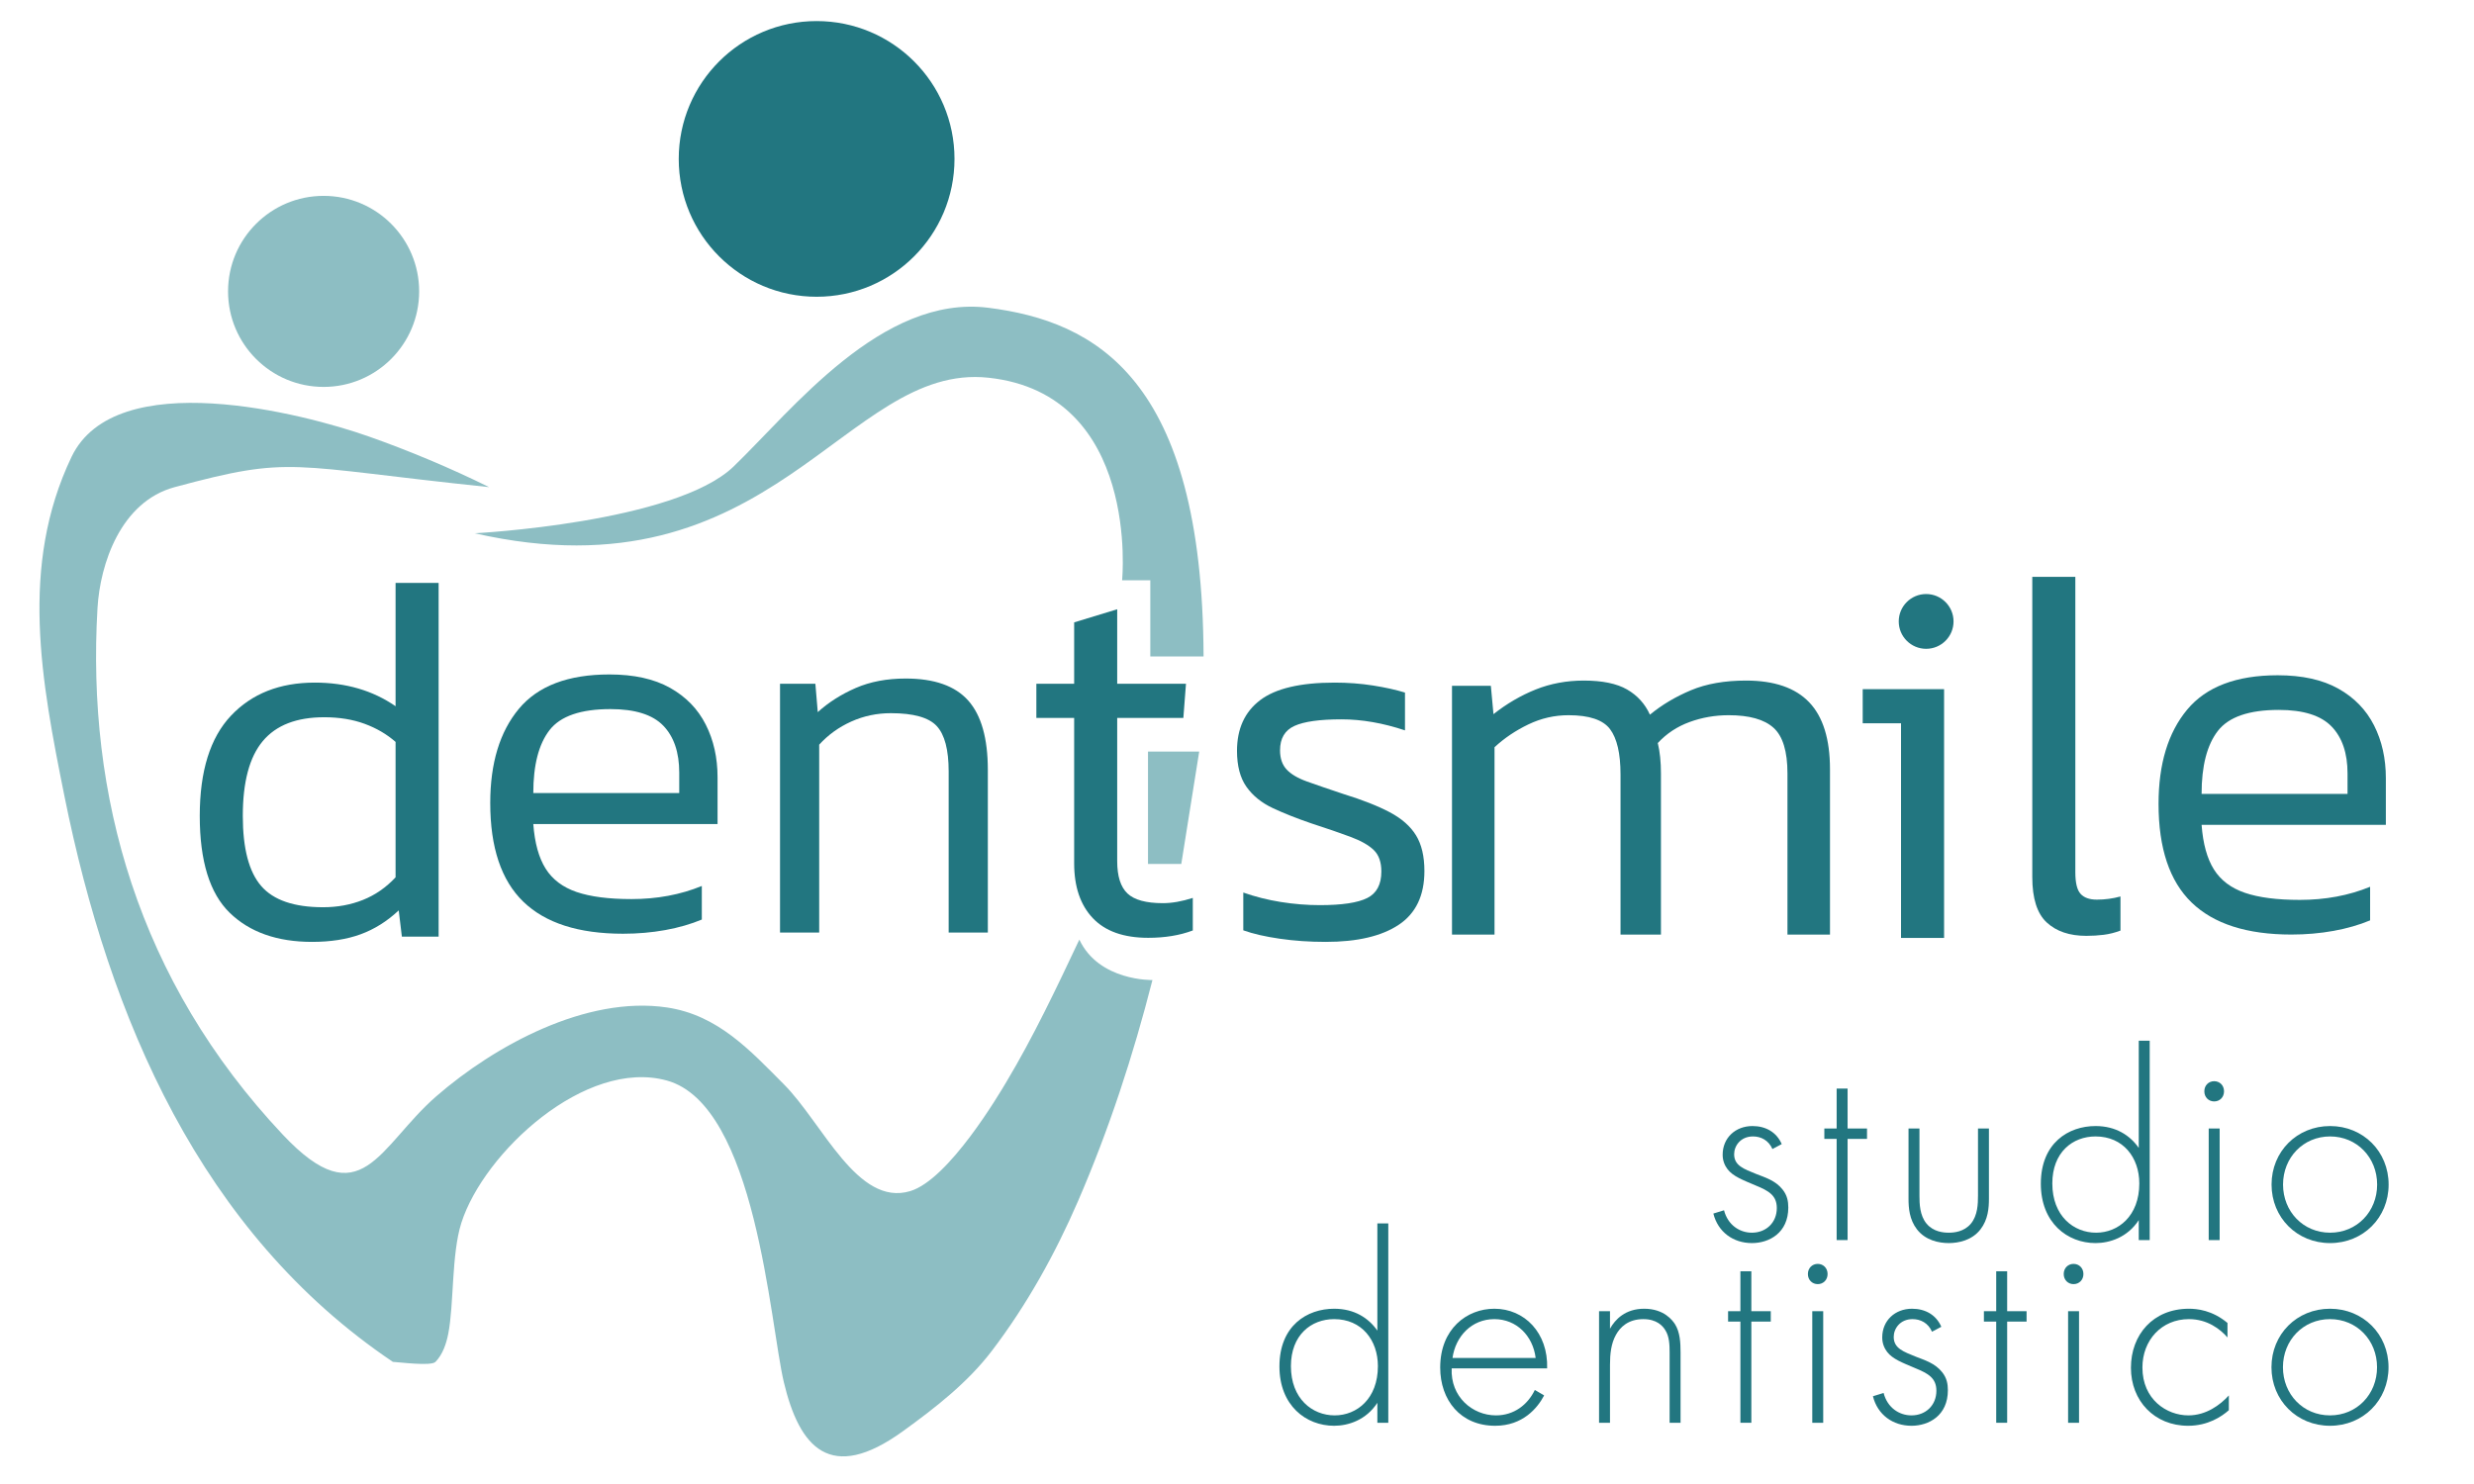 <svg xmlns="http://www.w3.org/2000/svg" xmlns:xlink="http://www.w3.org/1999/xlink" xmlns:serif="http://www.serif.com/" width="100%" height="100%" viewBox="0 0 280 168" xml:space="preserve" style="fill-rule:evenodd;clip-rule:evenodd;stroke-linejoin:round;stroke-miterlimit:2;">    <g>        <g transform="matrix(1.31,0,0,1.31,-62.18,-42.531)">            <g transform="matrix(23.631,0,0,23.631,194.592,139.631)">                <path d="M0.288,-0.351C0.269,-0.395 0.229,-0.417 0.181,-0.417C0.119,-0.417 0.072,-0.374 0.072,-0.312C0.072,-0.288 0.081,-0.271 0.09,-0.259C0.11,-0.233 0.145,-0.22 0.192,-0.2C0.241,-0.18 0.27,-0.163 0.27,-0.117C0.27,-0.064 0.231,-0.027 0.179,-0.027C0.134,-0.027 0.091,-0.055 0.077,-0.109L0.038,-0.097C0.055,-0.029 0.111,0.011 0.179,0.011C0.242,0.011 0.312,-0.026 0.312,-0.119C0.312,-0.142 0.308,-0.164 0.291,-0.185C0.265,-0.218 0.227,-0.229 0.194,-0.242C0.15,-0.26 0.114,-0.272 0.114,-0.314C0.114,-0.344 0.137,-0.379 0.183,-0.379C0.212,-0.379 0.24,-0.365 0.254,-0.333L0.288,-0.351Z" style="fill:#227680;fill-rule:nonzero;"></path>            </g>            <g transform="matrix(23.631,0,0,23.631,204.37,139.631)">                <path d="M0.186,-0.37L0.186,-0.408L0.115,-0.408L0.115,-0.554L0.075,-0.554L0.075,-0.408L0.03,-0.408L0.03,-0.37L0.075,-0.37L0.075,-0L0.115,-0L0.115,-0.37L0.186,-0.37Z" style="fill:#227680;fill-rule:nonzero;"></path>            </g>            <g transform="matrix(23.631,0,0,23.631,210.65,139.631)">                <path d="M0.072,-0.408L0.072,-0.151C0.072,-0.118 0.075,-0.075 0.103,-0.039C0.134,0.001 0.183,0.011 0.219,0.011C0.255,0.011 0.304,0.001 0.335,-0.039C0.363,-0.075 0.366,-0.118 0.366,-0.151L0.366,-0.408L0.326,-0.408L0.326,-0.162C0.326,-0.133 0.325,-0.09 0.3,-0.06C0.275,-0.03 0.238,-0.027 0.219,-0.027C0.2,-0.027 0.163,-0.03 0.138,-0.06C0.113,-0.09 0.112,-0.133 0.112,-0.162L0.112,-0.408L0.072,-0.408Z" style="fill:#227680;fill-rule:nonzero;"></path>            </g>            <g transform="matrix(23.631,0,0,23.631,222.696,139.631)">                <path d="M0.404,-0.337C0.372,-0.383 0.32,-0.417 0.246,-0.417C0.147,-0.417 0.046,-0.355 0.046,-0.206C0.046,-0.063 0.143,0.011 0.246,0.011C0.298,0.011 0.363,-0.01 0.404,-0.073L0.404,-0L0.444,-0L0.444,-0.729L0.404,-0.729L0.404,-0.337ZM0.246,-0.379C0.347,-0.379 0.406,-0.302 0.406,-0.207C0.406,-0.088 0.329,-0.027 0.248,-0.027C0.166,-0.027 0.088,-0.088 0.088,-0.207C0.088,-0.321 0.162,-0.379 0.246,-0.379Z" style="fill:#227680;fill-rule:nonzero;"></path>            </g>            <g transform="matrix(23.631,0,0,23.631,236.585,139.631)">                <path d="M0.072,-0.408L0.072,-0L0.112,-0L0.112,-0.408L0.072,-0.408ZM0.092,-0.507C0.112,-0.507 0.128,-0.522 0.128,-0.544C0.128,-0.566 0.112,-0.581 0.092,-0.581C0.072,-0.581 0.056,-0.566 0.056,-0.544C0.056,-0.522 0.072,-0.507 0.092,-0.507Z" style="fill:#227680;fill-rule:nonzero;"></path>            </g>            <g transform="matrix(23.631,0,0,23.631,242.629,139.631)">                <path d="M0.26,-0.417C0.139,-0.417 0.046,-0.324 0.046,-0.203C0.046,-0.082 0.139,0.011 0.26,0.011C0.381,0.011 0.474,-0.082 0.474,-0.203C0.474,-0.324 0.381,-0.417 0.26,-0.417ZM0.26,-0.027C0.162,-0.027 0.088,-0.104 0.088,-0.203C0.088,-0.302 0.162,-0.379 0.26,-0.379C0.358,-0.379 0.432,-0.302 0.432,-0.203C0.432,-0.104 0.358,-0.027 0.26,-0.027Z" style="fill:#227680;fill-rule:nonzero;"></path>            </g>        </g>        <g transform="matrix(1.31,0,0,1.31,-111.537,-21.849)">            <g transform="matrix(23.631,0,0,23.631,194.592,139.631)">                <path d="M0.404,-0.337C0.372,-0.383 0.32,-0.417 0.246,-0.417C0.147,-0.417 0.046,-0.355 0.046,-0.206C0.046,-0.063 0.143,0.011 0.246,0.011C0.298,0.011 0.363,-0.01 0.404,-0.073L0.404,-0L0.444,-0L0.444,-0.729L0.404,-0.729L0.404,-0.337ZM0.246,-0.379C0.347,-0.379 0.406,-0.302 0.406,-0.207C0.406,-0.088 0.329,-0.027 0.248,-0.027C0.166,-0.027 0.088,-0.088 0.088,-0.207C0.088,-0.321 0.162,-0.379 0.246,-0.379Z" style="fill:#227680;fill-rule:nonzero;"></path>            </g>            <g transform="matrix(23.631,0,0,23.631,208.481,139.631)">                <path d="M0.437,-0.199C0.441,-0.329 0.354,-0.417 0.244,-0.417C0.144,-0.417 0.046,-0.344 0.046,-0.202C0.046,-0.083 0.12,0.011 0.247,0.011C0.348,0.011 0.402,-0.054 0.426,-0.1L0.392,-0.12C0.366,-0.066 0.316,-0.027 0.25,-0.027C0.164,-0.027 0.083,-0.095 0.088,-0.199L0.437,-0.199ZM0.091,-0.237C0.102,-0.316 0.161,-0.379 0.244,-0.379C0.325,-0.379 0.385,-0.318 0.395,-0.237L0.091,-0.237Z" style="fill:#227680;fill-rule:nonzero;"></path>            </g>            <g transform="matrix(23.631,0,0,23.631,221.591,139.631)">                <path d="M0.072,-0L0.112,-0L0.112,-0.212C0.112,-0.252 0.116,-0.29 0.134,-0.322C0.149,-0.349 0.178,-0.379 0.234,-0.379C0.283,-0.379 0.305,-0.354 0.314,-0.339C0.329,-0.316 0.33,-0.285 0.33,-0.257L0.33,-0L0.37,-0L0.37,-0.257C0.37,-0.293 0.368,-0.331 0.35,-0.36C0.341,-0.374 0.31,-0.417 0.237,-0.417C0.168,-0.417 0.131,-0.378 0.112,-0.344L0.112,-0.408L0.072,-0.408L0.072,-0Z" style="fill:#227680;fill-rule:nonzero;"></path>            </g>            <g transform="matrix(23.631,0,0,23.631,233.732,139.631)">                <path d="M0.186,-0.37L0.186,-0.408L0.115,-0.408L0.115,-0.554L0.075,-0.554L0.075,-0.408L0.03,-0.408L0.03,-0.37L0.075,-0.37L0.075,-0L0.115,-0L0.115,-0.37L0.186,-0.37Z" style="fill:#227680;fill-rule:nonzero;"></path>            </g>            <g transform="matrix(23.631,0,0,23.631,240.012,139.631)">                <path d="M0.072,-0.408L0.072,-0L0.112,-0L0.112,-0.408L0.072,-0.408ZM0.092,-0.507C0.112,-0.507 0.128,-0.522 0.128,-0.544C0.128,-0.566 0.112,-0.581 0.092,-0.581C0.072,-0.581 0.056,-0.566 0.056,-0.544C0.056,-0.522 0.072,-0.507 0.092,-0.507Z" style="fill:#227680;fill-rule:nonzero;"></path>            </g>            <g transform="matrix(23.631,0,0,23.631,246.056,139.631)">                <path d="M0.288,-0.351C0.269,-0.395 0.229,-0.417 0.181,-0.417C0.119,-0.417 0.072,-0.374 0.072,-0.312C0.072,-0.288 0.081,-0.271 0.09,-0.259C0.11,-0.233 0.145,-0.22 0.192,-0.2C0.241,-0.18 0.27,-0.163 0.27,-0.117C0.27,-0.064 0.231,-0.027 0.179,-0.027C0.134,-0.027 0.091,-0.055 0.077,-0.109L0.038,-0.097C0.055,-0.029 0.111,0.011 0.179,0.011C0.242,0.011 0.312,-0.026 0.312,-0.119C0.312,-0.142 0.308,-0.164 0.291,-0.185C0.265,-0.218 0.227,-0.229 0.194,-0.242C0.15,-0.26 0.114,-0.272 0.114,-0.314C0.114,-0.344 0.137,-0.379 0.183,-0.379C0.212,-0.379 0.24,-0.365 0.254,-0.333L0.288,-0.351Z" style="fill:#227680;fill-rule:nonzero;"></path>            </g>            <g transform="matrix(23.631,0,0,23.631,255.833,139.631)">                <path d="M0.186,-0.37L0.186,-0.408L0.115,-0.408L0.115,-0.554L0.075,-0.554L0.075,-0.408L0.03,-0.408L0.03,-0.37L0.075,-0.37L0.075,-0L0.115,-0L0.115,-0.37L0.186,-0.37Z" style="fill:#227680;fill-rule:nonzero;"></path>            </g>            <g transform="matrix(23.631,0,0,23.631,262.114,139.631)">                <path d="M0.072,-0.408L0.072,-0L0.112,-0L0.112,-0.408L0.072,-0.408ZM0.092,-0.507C0.112,-0.507 0.128,-0.522 0.128,-0.544C0.128,-0.566 0.112,-0.581 0.092,-0.581C0.072,-0.581 0.056,-0.566 0.056,-0.544C0.056,-0.522 0.072,-0.507 0.092,-0.507Z" style="fill:#227680;fill-rule:nonzero;"></path>            </g>            <g transform="matrix(23.631,0,0,23.631,268.157,139.631)">                <path d="M0.399,-0.365C0.343,-0.412 0.287,-0.417 0.258,-0.417C0.127,-0.417 0.046,-0.322 0.046,-0.201C0.046,-0.08 0.132,0.011 0.255,0.011C0.327,0.011 0.377,-0.022 0.404,-0.046L0.404,-0.1C0.372,-0.065 0.321,-0.027 0.256,-0.027C0.177,-0.027 0.088,-0.085 0.088,-0.202C0.088,-0.302 0.158,-0.379 0.258,-0.379C0.325,-0.379 0.372,-0.343 0.399,-0.312L0.399,-0.365Z" style="fill:#227680;fill-rule:nonzero;"></path>            </g>            <g transform="matrix(23.631,0,0,23.631,280.298,139.631)">                <path d="M0.26,-0.417C0.139,-0.417 0.046,-0.324 0.046,-0.203C0.046,-0.082 0.139,0.011 0.26,0.011C0.381,0.011 0.474,-0.082 0.474,-0.203C0.474,-0.324 0.381,-0.417 0.26,-0.417ZM0.26,-0.027C0.162,-0.027 0.088,-0.104 0.088,-0.203C0.088,-0.302 0.162,-0.379 0.26,-0.379C0.358,-0.379 0.432,-0.302 0.432,-0.203C0.432,-0.104 0.358,-0.027 0.26,-0.027Z" style="fill:#227680;fill-rule:nonzero;"></path>            </g>        </g>    </g>    <g transform="matrix(1,0,0,1,-2.66,-5.693)">        <g transform="matrix(1,0,0,1,0.231,2.308)">            <path d="M37.752,110.013C33.791,110.013 30.681,108.913 28.423,106.715C26.166,104.517 25.037,100.863 25.037,95.753C25.037,90.683 26.215,86.9 28.572,84.405C30.929,81.909 34.088,80.661 38.049,80.661C41.574,80.661 44.624,81.553 47.199,83.335L47.199,69.372L52.071,69.372L52.071,109.418L47.912,109.418L47.555,106.448C46.248,107.676 44.812,108.577 43.248,109.151C41.683,109.725 39.851,110.013 37.752,110.013ZM38.999,106.091C40.623,106.091 42.129,105.814 43.515,105.259C44.901,104.705 46.129,103.853 47.199,102.704L47.199,87.375C46.208,86.504 45.04,85.821 43.693,85.325C42.346,84.83 40.821,84.583 39.118,84.583C35.989,84.583 33.672,85.484 32.167,87.286C30.661,89.088 29.909,91.911 29.909,95.753C29.909,99.437 30.602,102.081 31.988,103.685C33.375,105.289 35.712,106.091 38.999,106.091Z" style="fill:#227680;fill-rule:nonzero;"></path>        </g>        <g transform="matrix(1,0,0,1,-0.462,1.385)">            <path d="M73.639,110.013C68.608,110.013 64.845,108.804 62.35,106.388C59.854,103.972 58.606,100.249 58.606,95.218C58.606,90.703 59.686,87.148 61.845,84.553C64.003,81.959 67.42,80.661 72.094,80.661C74.866,80.661 77.154,81.166 78.956,82.176C80.758,83.187 82.105,84.573 82.996,86.336C83.888,88.098 84.333,90.089 84.333,92.307L84.333,97.595L63.479,97.595C63.637,99.734 64.102,101.417 64.875,102.645C65.647,103.873 66.816,104.754 68.38,105.289C69.945,105.824 72.015,106.091 74.589,106.091C77.481,106.091 80.135,105.596 82.551,104.606L82.551,108.408C81.323,108.923 79.946,109.319 78.421,109.597C76.896,109.874 75.302,110.013 73.639,110.013ZM63.479,94.089L79.996,94.089L79.996,91.772C79.996,89.475 79.392,87.702 78.184,86.454C76.976,85.207 74.985,84.583 72.213,84.583C68.846,84.583 66.548,85.375 65.32,86.959C64.092,88.544 63.479,90.92 63.479,94.089Z" style="fill:#227680;fill-rule:nonzero;"></path>        </g>        <g transform="matrix(0.91,0,0,1,7.709,1.847)">            <path d="M91.463,109.418L91.463,81.256L95.86,81.256L96.157,84.464C97.504,83.355 99.078,82.444 100.88,81.731C102.683,81.018 104.752,80.661 107.089,80.661C110.654,80.661 113.249,81.493 114.873,83.157C116.497,84.82 117.309,87.435 117.309,91L117.309,109.418L112.437,109.418L112.437,91.178C112.437,88.722 111.942,87.009 110.951,86.038C109.961,85.068 108.06,84.583 105.248,84.583C103.505,84.583 101.861,84.9 100.316,85.533C98.771,86.167 97.444,87.039 96.335,88.148L96.335,109.418L91.463,109.418Z" style="fill:#227680;fill-rule:nonzero;"></path>        </g>        <g transform="matrix(1,0,0,1,-3.001,1.847)">            <path d="M135.609,110.013C132.836,110.013 130.747,109.27 129.34,107.784C127.934,106.299 127.231,104.229 127.231,101.576L127.231,85.118L122.953,85.118L122.953,81.256L127.231,81.256L127.231,74.304L132.103,72.819L132.103,81.256L139.887,81.256L139.59,85.118L132.103,85.118L132.103,101.338C132.103,103.041 132.489,104.259 133.262,104.992C134.034,105.725 135.371,106.091 137.272,106.091C138.302,106.091 139.431,105.893 140.659,105.497L140.659,109.181C139.193,109.735 137.51,110.013 135.609,110.013Z" style="fill:#227680;fill-rule:nonzero;"></path>        </g>        <g transform="matrix(1,0,0,1,-2.456,2.308)">            <path d="M155.156,110.013C153.334,110.013 151.601,109.894 149.958,109.656C148.314,109.418 146.937,109.102 145.828,108.705L145.828,104.428C147.175,104.903 148.591,105.259 150.076,105.497C151.562,105.735 153.037,105.853 154.503,105.853C156.998,105.853 158.781,105.586 159.85,105.051C160.92,104.517 161.454,103.516 161.454,102.051C161.454,100.981 161.167,100.169 160.593,99.615C160.019,99.06 159.147,98.565 157.979,98.129C156.81,97.694 155.315,97.179 153.493,96.585C151.869,96.03 150.423,95.456 149.155,94.862C147.888,94.267 146.898,93.465 146.185,92.455C145.472,91.445 145.115,90.089 145.115,88.385C145.115,85.89 145.987,83.979 147.73,82.652C149.472,81.325 152.285,80.661 156.166,80.661C157.672,80.661 159.117,80.77 160.504,80.988C161.89,81.206 163.098,81.473 164.128,81.79L164.128,86.068C161.633,85.236 159.236,84.82 156.939,84.82C154.483,84.82 152.71,85.068 151.621,85.563C150.532,86.058 149.987,86.979 149.987,88.326C149.987,89.237 150.235,89.96 150.73,90.495C151.225,91.029 151.998,91.485 153.047,91.861C154.097,92.237 155.454,92.703 157.117,93.257C159.296,93.931 161.058,94.624 162.405,95.337C163.752,96.05 164.742,96.921 165.376,97.951C166.01,98.981 166.327,100.328 166.327,101.991C166.327,104.764 165.356,106.794 163.415,108.082C161.474,109.369 158.721,110.013 155.156,110.013Z" style="fill:#227680;fill-rule:nonzero;"></path>        </g>        <g transform="matrix(1,0,0,1,-6.463,2.077)">            <path d="M173.456,109.418L173.456,81.256L177.853,81.256L178.15,84.464C179.655,83.276 181.25,82.345 182.933,81.671C184.617,80.998 186.429,80.661 188.37,80.661C190.469,80.661 192.103,80.998 193.271,81.671C194.44,82.345 195.301,83.295 195.856,84.523C197.203,83.414 198.748,82.493 200.49,81.761C202.233,81.028 204.313,80.661 206.729,80.661C209.937,80.661 212.324,81.483 213.889,83.127C215.453,84.771 216.235,87.296 216.235,90.703L216.235,109.418L211.423,109.418L211.423,91.178C211.423,88.682 210.898,86.959 209.848,86.009C208.799,85.058 207.105,84.583 204.768,84.583C203.223,84.583 201.748,84.84 200.342,85.355C198.936,85.87 197.737,86.662 196.747,87.732C196.985,88.722 197.104,89.871 197.104,91.178L197.104,109.418L192.529,109.418L192.529,91.297C192.529,88.92 192.133,87.207 191.34,86.157C190.548,85.108 188.984,84.583 186.647,84.583C185.062,84.583 183.547,84.929 182.101,85.623C180.656,86.316 179.378,87.177 178.269,88.207L178.269,109.418L173.456,109.418Z" style="fill:#227680;fill-rule:nonzero;"></path>        </g>        <g transform="matrix(1,0,0,1,-7.81,2.456)">            <path d="M225.623,109.418L225.623,85.118L221.286,85.118L221.286,81.256L230.495,81.256L230.495,109.418L225.623,109.418Z" style="fill:#227680;fill-rule:nonzero;"></path>        </g>        <g transform="matrix(1,0,0,1,1.979,5.768)">            <circle cx="218.676" cy="70.275" r="3.101" style="fill:#227680;"></circle>        </g>        <g transform="matrix(1,0,0,1,-6.205,1.625)">            <path d="M244.992,110.013C243.091,110.013 241.596,109.508 240.507,108.497C239.417,107.487 238.873,105.774 238.873,103.358L238.873,69.372L243.745,69.372L243.745,102.823C243.745,104.012 243.943,104.824 244.339,105.259C244.735,105.695 245.349,105.913 246.181,105.913C247.092,105.913 247.983,105.794 248.854,105.556L248.854,109.418C248.221,109.656 247.587,109.815 246.953,109.894C246.319,109.973 245.666,110.013 244.992,110.013Z" style="fill:#227680;fill-rule:nonzero;"></path>        </g>        <g transform="matrix(1,0,0,1,-6.353,1.477)">            <path d="M268.343,110.013C263.312,110.013 259.549,108.804 257.054,106.388C254.558,103.972 253.311,100.249 253.311,95.218C253.311,90.703 254.39,87.148 256.549,84.553C258.708,81.959 262.124,80.661 266.798,80.661C269.571,80.661 271.858,81.166 273.66,82.176C275.463,83.187 276.809,84.573 277.701,86.336C278.592,88.098 279.037,90.089 279.037,92.307L279.037,97.595L258.183,97.595C258.341,99.734 258.807,101.417 259.579,102.645C260.351,103.873 261.52,104.754 263.084,105.289C264.649,105.824 266.719,106.091 269.293,106.091C272.185,106.091 274.839,105.596 277.255,104.606L277.255,108.408C276.027,108.923 274.651,109.319 273.126,109.597C271.601,109.874 270.006,110.013 268.343,110.013ZM258.183,94.089L274.7,94.089L274.7,91.772C274.7,89.475 274.096,87.702 272.888,86.454C271.68,85.207 269.689,84.583 266.917,84.583C263.55,84.583 261.252,85.375 260.025,86.959C258.797,88.544 258.183,90.92 258.183,94.089Z" style="fill:#227680;fill-rule:nonzero;"></path>        </g>    </g>    <g id="Layer2">    </g>    <g>        <path d="M55.354,55.146C51.075,53.023 46.208,50.984 41.702,49.4C34.37,46.824 13.088,41.273 8.091,51.733C2.2,64.067 4.659,77.05 7.291,90.117C12.357,115.27 22.743,139.556 44.464,154.174C45.181,154.204 48.787,154.688 49.288,154.174C50.104,153.336 50.51,152.125 50.735,150.977C51.384,147.669 51.09,141.982 52.211,138.454C54.741,130.485 66.268,119.784 75.473,122.324C85.571,125.11 87.131,149.834 88.714,156.479C90.47,163.852 93.961,167.974 102.176,162.034C105.847,159.38 109.516,156.528 112.259,152.923C116.206,147.736 119.42,141.955 122.009,135.973C125.506,127.896 128.257,119.477 130.43,110.948C130.43,110.948 124.373,111.096 122.157,106.369C119.576,111.836 116.987,117.32 113.884,122.508C113.112,123.798 107.385,133.532 103.013,134.844C97.034,136.637 93.118,127.174 88.714,122.748C84.884,118.9 81.245,114.906 75.473,114.051C66.343,112.698 55.961,118.382 49.38,124.106C42.861,129.776 40.896,137.901 32.005,128.45C15.593,111.004 9.794,90.025 11.034,68.844C11.326,63.859 13.649,56.798 19.771,55.146C33.202,51.521 32.453,52.763 55.354,55.146Z" style="fill:#8dbec3;"></path>        <path d="M129.927,85.082L135.723,85.082L133.695,97.804L129.927,97.804L129.927,85.082Z" style="fill:#8dbec3;"></path>        <path d="M53.722,60.371C53.722,60.371 76.414,59.189 83.032,52.807C89.65,46.425 99.814,33.306 111.869,34.843C123.924,36.379 136.098,42.761 136.216,74.317L130.188,74.317L130.188,65.689L126.997,65.689C126.997,65.689 129.084,44.614 111.869,42.761C95.569,41.007 87.523,68.053 53.722,60.371Z" style="fill:#8dbec3;"></path>        <g transform="matrix(1,0,0,1,-0.827,-0.236)">            <circle cx="37.452" cy="33.223" r="10.814" style="fill:#8dbec3;"></circle>        </g>        <g transform="matrix(1.443,0,0,1.443,38.379,-29.951)">            <circle cx="37.452" cy="33.223" r="10.814" style="fill:#227680;"></circle>        </g>    </g></svg>
